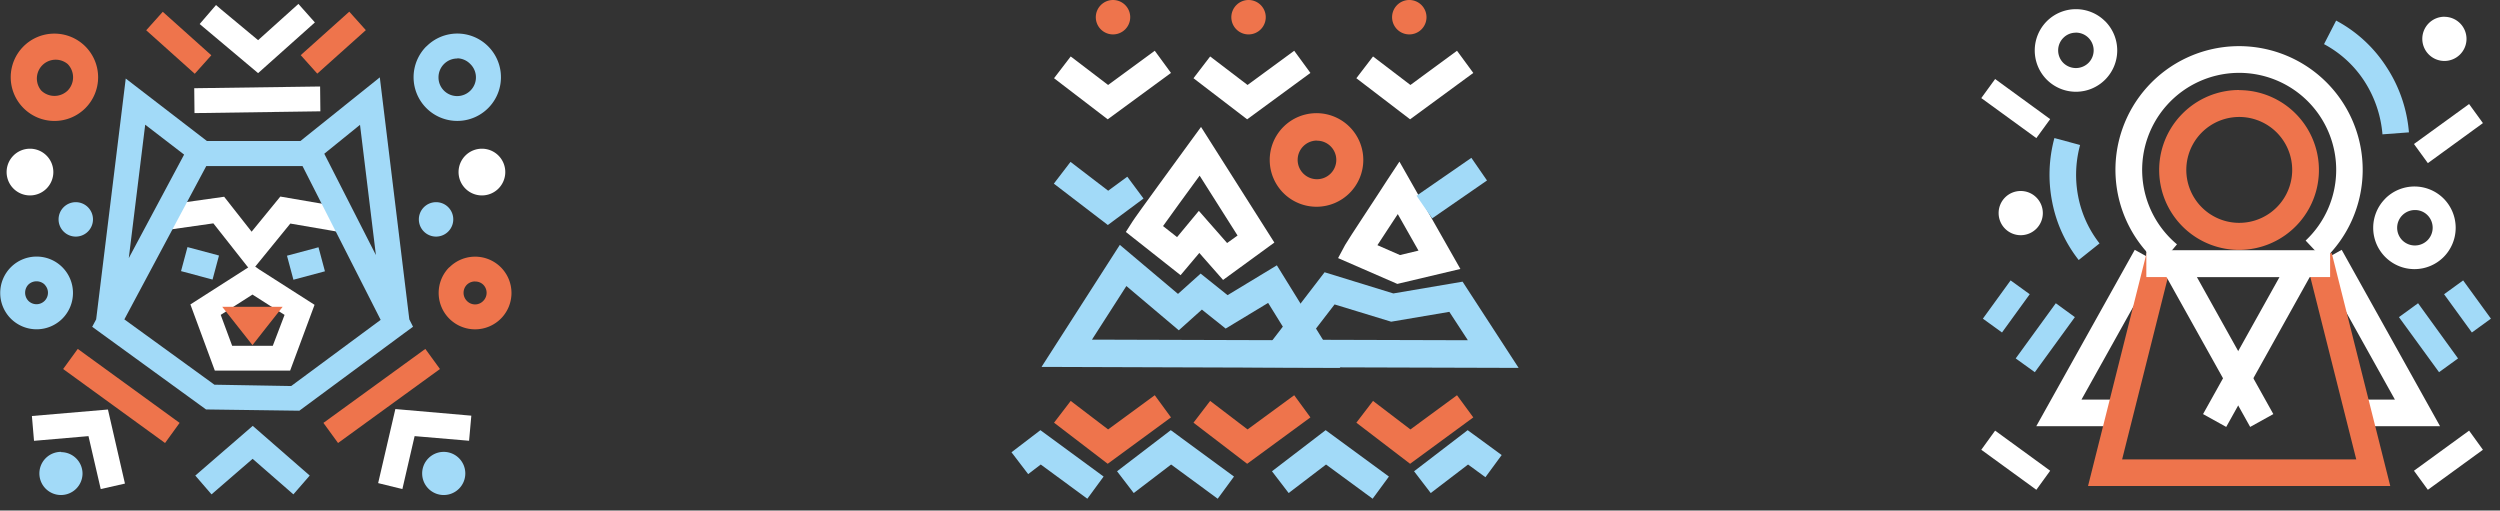<?xml version="1.0" encoding="UTF-8"?> <svg xmlns="http://www.w3.org/2000/svg" viewBox="0 0 377.76 77.14"><rect x="0" y="0" width="377.76" height="77.14" fill="#333333" stroke="none"/> <defs> <style>.cls-1,.cls-7{fill:#ee744c;}.cls-2,.cls-4{fill:#fff;}.cls-3,.cls-5{fill:#a2daf8;}.cls-4,.cls-5,.cls-6,.cls-7{fill-rule:evenodd;}.cls-6{fill:#f3c59c;}</style> </defs> <g id="Layer_4" data-name="Layer 4"> <polygon class="cls-1" points="66.48 55.76 51.08 66.94 48.87 63.9 64.27 52.72 66.48 55.76"></polygon> <path class="cls-2" d="M70.88,66.6l-8.23-.7-1.85,8L57.14,73l2.6-11.19,11.48,1Z"></path> <polygon class="cls-1" points="11.75 52.72 27.14 63.9 24.94 66.94 9.54 55.76 11.75 52.72"></polygon> <polygon class="cls-2" points="4.82 62.86 16.31 61.88 18.88 73.07 15.22 73.9 13.37 65.9 5.14 66.61 4.82 62.86"></polygon> <polygon class="cls-3" points="44.33 74.7 38.17 69.33 31.96 74.7 29.51 71.86 38.19 64.35 46.8 71.86 44.33 74.7"></polygon> <path class="cls-3" d="M64.45,7a6.58,6.58,0,0,1,9.31,0l0,0h0a6.6,6.6,0,0,1-9.33,9.34h0a6.6,6.6,0,0,1,0-9.34h0m4.66,1.84a2.84,2.84,0,0,0-2.83,2.85,2.8,2.8,0,0,0,.82,2h0a2.83,2.83,0,0,0,4,0,2.81,2.81,0,0,0,0-4h0A2.82,2.82,0,0,0,69.11,8.81Z"></path> <path class="cls-4" d="M72.84,22.47A3.53,3.53,0,1,0,76.35,26h0a3.53,3.53,0,0,0-3.51-3.53"></path> <path class="cls-5" d="M65.89,30.55a2.6,2.6,0,1,0,2.6,2.6,2.59,2.59,0,0,0-2.6-2.6"></path> <path class="cls-5" d="M67.05,68.28a3.26,3.26,0,1,0,3.26,3.25,3.26,3.26,0,0,0-3.26-3.25h0"></path> <path class="cls-5" d="M9.25,68.28a3.26,3.26,0,1,0,3.22,3.29v0a3.25,3.25,0,0,0-3.24-3.25h0"></path> <polygon class="cls-2" points="29.35 13.33 48.37 13.07 48.41 16.82 29.39 17.09 29.35 13.33"></polygon> <path class="cls-2" d="M32.64.76l.78.67L39,6.07,45.09.59l2.49,2.8L39,11.05q-4.42-3.71-8.83-7.42Z"></path> <path class="cls-1" d="M67.91,40.39h0a5.5,5.5,0,0,1,7.77,0l0,0h0a5.49,5.49,0,0,1,0,7.76l0,0h0a5.51,5.51,0,0,1-7.79,0h0a5.5,5.5,0,0,1,0-7.77l0,0m3.89,2.15a1.73,1.73,0,0,0-1.23.49h0a1.74,1.74,0,0,0,0,2.45h0A1.73,1.73,0,0,0,71.8,46,1.7,1.7,0,0,0,73,45.49h0A1.73,1.73,0,0,0,73,43h0A1.7,1.7,0,0,0,71.8,42.54Z"></path> <path class="cls-1" d="M10.23,9.68a2.84,2.84,0,0,0-4,4h0a2.87,2.87,0,0,0,4,0h0a2.87,2.87,0,0,0,0-4m-2-4.6a6.6,6.6,0,0,1,4.67,11.26h0a6.6,6.6,0,0,1-9.34,0h0A6.59,6.59,0,0,1,8.2,5.08Z"></path> <path class="cls-4" d="M4.5,22.47A3.53,3.53,0,1,1,1,26,3.53,3.53,0,0,1,4.5,22.47h0"></path> <path class="cls-5" d="M11.45,30.55a2.6,2.6,0,1,1-2.6,2.6,2.6,2.6,0,0,1,2.6-2.6"></path> <path class="cls-3" d="M6.75,43a1.78,1.78,0,0,0-2.46,0h0a1.78,1.78,0,0,0,0,2.46h0a1.73,1.73,0,0,0,2.45,0h0a1.73,1.73,0,0,0,0-2.45ZM5.54,38.77a5.48,5.48,0,0,1,3.88,1.61h0a5.5,5.5,0,0,1,0,7.77l0,0h0a5.51,5.51,0,0,1-7.78,0l0,0h0a5.5,5.5,0,0,1,0-7.77l0,0h0A5.49,5.49,0,0,1,5.54,38.77Z"></path> <rect class="cls-1" x="45.43" y="4.57" width="9.85" height="3.75" transform="translate(8.55 35.24) rotate(-41.85)"></rect> <rect class="cls-1" x="25.14" y="1.53" width="3.75" height="9.85" transform="translate(4.18 22.28) rotate(-48.15)"></rect> <rect class="cls-3" x="28.35" y="37.33" width="3.76" height="4.93" transform="translate(-16.04 58.69) rotate(-75)"></rect> <path class="cls-2" d="M40.69,46.13l-2.54-1.62-4.8,3.07,1.73,4.67h6.14L43,47.58Zm-1.53-5.42,8.37,5.35L43.84,56H32.46l-3.69-10,9.38-6Z"></path> <polygon class="cls-6" points="38.15 49.11 38.84 48.24 37.46 48.24 38.15 49.11"></polygon> <polygon class="cls-1" points="40.31 49.4 38.15 52.15 33.58 46.36 42.71 46.36 40.31 49.4"></polygon> <polygon class="cls-2" points="24.49 31.05 33.87 29.73 38.02 35.01 42.36 29.7 52.47 31.44 51.84 35.15 43.87 33.78 37.97 41.02 32.24 33.75 25 34.78 24.49 31.05"></polygon> <rect class="cls-3" x="43.77" y="37.94" width="4.93" height="3.76" transform="translate(-8.73 13.31) rotate(-14.99)"></rect> <path class="cls-3" d="M19.46,39l8.36-15.64-5.88-4.52ZM49,23.23l7.8,15.31L54.4,18.86ZM61.1,50.33,45.23,62.06l-14.1-.19L13.93,49.38l.6-1.12L19,11.87l12.27,9.44H45.39l12-9.62,4.46,36.57.56,1.11Zm-17.1,8,13.52-10L45.71,25.09H31.17L18.79,48.26,32.4,58.13Z"></path> <path class="cls-2" d="M184.81,42.3l-3.59-4.08-2.83,3.36-8.27-6.53,1-1.57c.55-.89,7.23-10,8.57-11.85l1.79-2.45,11.08,17.47Zm-3.66-10.44,4.27,4.86L187,35.59l-5.73-9.05c-2,2.73-4.24,5.81-5.53,7.62l2.12,1.67Z"></path> <path class="cls-3" d="M202.53,55.59l-45.15-.15L169.21,37,178,44.41l3.42-3.07,4.07,3.26,7.45-4.51ZM165,51.32l30.11.09-3.49-5.64-6.42,3.88-3.59-2.87-3.49,3.13-7.92-6.69Z"></path> <path class="cls-2" d="M211.14,42.9,202.19,39l1.07-2c.4-.74,5-7.65,6.33-9.75l1.87-2.83,9.21,16.22Zm-3-5.85,3.4,1.49,2.8-.67-3.13-5.52C210.1,34,209,35.76,208.13,37.05Z"></path> <path class="cls-3" d="M229.47,55.59l-40.32-.12,11-14.33,10.39,3.2L221,42.56Zm-31.92-4.25,24.25.07L219,47.12l-8.79,1.49L201.66,46Z"></path> <path class="cls-3" d="M167.4,34l-8.16-6.25,2.52-3.29,5.69,4.36,2.89-2.12L172.79,30Zm49-1-2.36-3.42,8.29-5.73,2.36,3.42Z"></path> <polygon class="cls-2" points="167.38 18.03 159.27 11.82 161.79 8.53 167.44 12.84 174.49 7.67 176.94 11.02 167.38 18.03"></polygon> <path class="cls-1" d="M199,31.24A7.07,7.07,0,1,1,206,24.18,7.07,7.07,0,0,1,199,31.24Zm0-10a2.92,2.92,0,1,0,2.92,2.92A2.91,2.91,0,0,0,199,21.26Z"></path> <polygon class="cls-2" points="188.45 18.03 180.34 11.82 182.86 8.53 188.51 12.84 195.56 7.67 198.01 11.02 188.45 18.03"></polygon> <polygon class="cls-2" points="213.07 18.03 204.95 11.82 207.47 8.53 213.12 12.84 220.16 7.67 222.62 11.02 213.07 18.03"></polygon> <polygon class="cls-1" points="167.38 70.08 159.27 63.87 161.79 60.58 167.44 64.89 174.49 59.72 176.94 63.07 167.38 70.08"></polygon> <polygon class="cls-1" points="188.45 70.08 180.34 63.87 182.86 60.58 188.51 64.89 195.56 59.72 198.01 63.07 188.45 70.08"></polygon> <polygon class="cls-1" points="213.07 70.08 204.95 63.87 207.47 60.58 213.12 64.89 220.16 59.72 222.62 63.07 213.07 70.08"></polygon> <path class="cls-7" d="M212.94,0a2.6,2.6,0,1,1-2.59,2.6h0A2.6,2.6,0,0,1,212.94,0"></path> <path class="cls-7" d="M188.66,0a2.6,2.6,0,1,1-2.6,2.6h0a2.61,2.61,0,0,1,2.6-2.6"></path> <path class="cls-7" d="M168.18,0a2.6,2.6,0,1,1-2.6,2.6h0a2.61,2.61,0,0,1,2.6-2.6"></path> <polygon class="cls-3" points="207.41 75.36 200.37 70.19 194.72 74.5 192.2 71.21 200.31 65 209.87 72.01 207.41 75.36"></polygon> <polygon class="cls-3" points="184 75.36 176.96 70.19 171.31 74.5 168.79 71.21 176.91 65 186.46 72.01 184 75.36"></polygon> <polygon class="cls-3" points="216.19 74.5 213.67 71.21 221.77 65 226.91 68.76 224.45 72.11 221.83 70.19 216.19 74.5"></polygon> <polygon class="cls-3" points="164.3 75.36 157.26 70.19 155.36 71.64 152.84 68.34 157.21 65 166.76 72.01 164.3 75.36"></polygon> <path class="cls-3" d="M353,3.11a20.5,20.5,0,0,1,7.6,7A21.15,21.15,0,0,1,364,20l-4,.3a17.43,17.43,0,0,0-2.71-8,16.54,16.54,0,0,0-6.12-5.63Z"></path> <path class="cls-3" d="M314.1,39.29a20.45,20.45,0,0,1-4-8.74,21.16,21.16,0,0,1,.33-9.69l3.88,1.05a17.16,17.16,0,0,0-.27,7.87,16.58,16.58,0,0,0,3.21,7Z"></path> <path class="cls-2" d="M360.43,30a6.24,6.24,0,0,1,8.81,0l0,0h0a6.27,6.27,0,0,1,0,8.84h0a6.23,6.23,0,0,1-8.81,0l0,0h0a6.24,6.24,0,0,1,0-8.83h0m4.42,1.73A2.68,2.68,0,0,0,363,36.31h0a2.7,2.7,0,0,0,3.8,0h0a2.69,2.69,0,0,0,0-3.8h0a2.63,2.63,0,0,0-1.93-.77Z"></path> <path class="cls-4" d="M369.37,2.53a3.34,3.34,0,1,0,3.33,3.35h0a3.34,3.34,0,0,0-3.33-3.34"></path> <polygon class="cls-2" points="375.18 18.6 366.86 24.65 364.76 21.76 373.09 15.72 375.18 18.6"></polygon> <polygon class="cls-3" points="368.55 56.24 362.49 47.92 365.38 45.82 371.42 54.16 368.55 56.24"></polygon> <polygon class="cls-3" points="373.51 50.24 369.31 44.46 372.19 42.37 376.39 48.15 373.51 50.24"></polygon> <path class="cls-2" d="M318.09,3.21a6.23,6.23,0,0,0-8.81,0l0,0h0a6.26,6.26,0,0,0,0,8.83h0a6.23,6.23,0,0,0,8.81,0h0a6.25,6.25,0,0,0,0-8.84m-4.42,1.73a2.68,2.68,0,0,1,1.9,4.58h0a2.71,2.71,0,0,1-3.79,0h0a2.68,2.68,0,0,1,0-3.79h0a2.63,2.63,0,0,1,1.89-.78Z"></path> <path class="cls-4" d="M305.3,28.86A3.34,3.34,0,1,1,302,32.2a3.33,3.33,0,0,1,3.33-3.34h0"></path> <polygon class="cls-2" points="299.38 14.82 307.7 20.87 309.79 18 301.47 11.94 299.38 14.82"></polygon> <polygon class="cls-3" points="307.47 56.24 313.52 47.92 310.64 45.82 304.58 54.16 307.47 56.24"></polygon> <polygon class="cls-3" points="302.51 50.24 306.7 44.46 303.81 42.37 299.62 48.15 302.51 50.24"></polygon> <polygon class="cls-2" points="320.59 64.4 307.69 64.4 322.57 37.75 326.06 39.69 314.52 60.38 320.59 60.38 320.59 64.4"></polygon> <polygon class="cls-2" points="355.93 60.38 361.88 60.38 350.34 39.69 353.84 37.75 368.7 64.4 355.93 64.4 355.93 60.38"></polygon> <polygon class="cls-1" points="352.33 38.23 361.18 73.44 315.51 73.44 324.36 38.23 328.26 39.2 320.66 69.42 356.04 69.42 348.43 39.2 352.33 38.23"></polygon> <path class="cls-1" d="M344,20a8,8,0,1,0,2.36,5.68A8,8,0,0,0,344,20m-5.68-6.38a12.07,12.07,0,1,1-8.53,3.54A12.07,12.07,0,0,1,338.35,13.6Z"></path> <path class="cls-2" d="M326.37,40a18.68,18.68,0,1,1,24.76-.74l-2.74-2.91a14.66,14.66,0,1,0-19.44.57Z"></path> <polygon class="cls-2" points="324.32 37.85 351.25 37.85 336.39 64.51 332.89 62.57 344.44 41.87 324.32 41.87 324.32 37.85"></polygon> <polygon class="cls-2" points="352.09 41.87 331.96 41.87 343.51 62.57 340.01 64.51 325.13 37.85 352.09 37.85 352.09 41.87"></polygon> <polygon class="cls-2" points="375.18 67.96 366.86 74.01 364.76 71.13 373.09 65.07 375.18 67.96"></polygon> <polygon class="cls-2" points="299.38 67.96 307.7 74.01 309.79 71.13 301.47 65.07 299.38 67.96"></polygon> </g> </svg> 